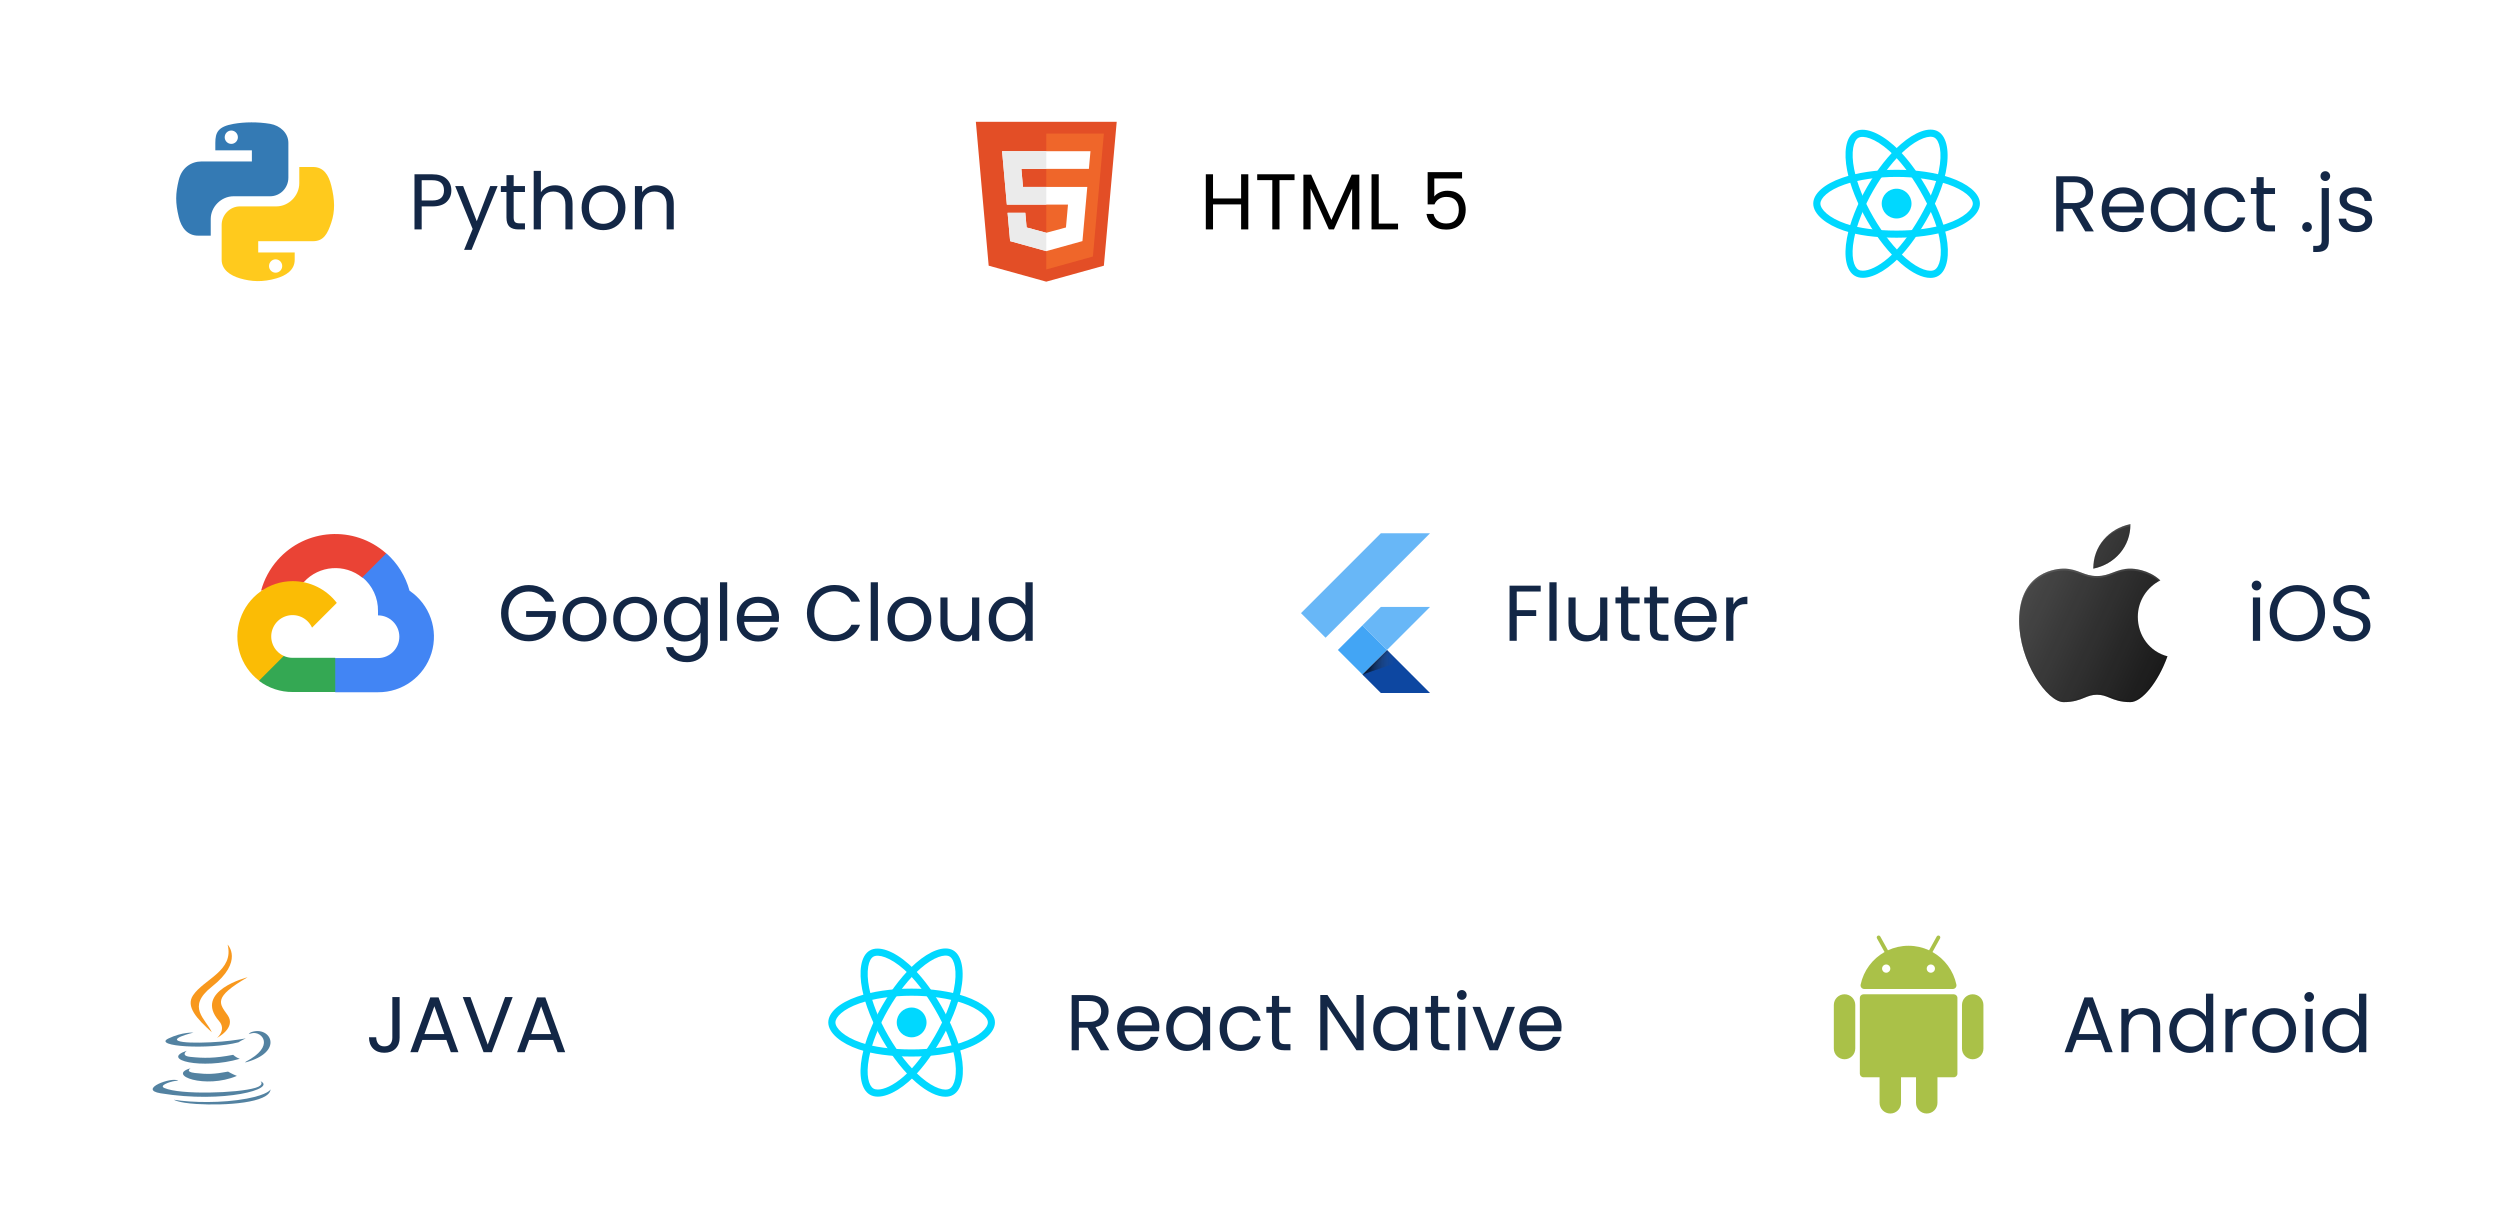 <svg width="632" height="310" viewBox="0 0 632 310" fill="none" xmlns="http://www.w3.org/2000/svg">
<g filter="url(#filter0_d_2819_13710)">
<rect x="192" y="219" width="220" height="71" rx="16" fill="white"/>
<path d="M230.463 258.234C232.543 258.234 234.228 256.549 234.228 254.469C234.228 252.39 232.543 250.704 230.463 250.704C228.384 250.704 226.698 252.39 226.698 254.469C226.698 256.549 228.384 258.234 230.463 258.234Z" fill="#00D8FF"/>
<path d="M230.463 263.096C225.175 263.096 220.555 262.473 217.098 261.288C214.855 260.523 212.95 259.503 211.593 258.341C210.153 257.111 209.388 255.768 209.388 254.471C209.388 251.981 212.118 249.543 216.7 247.953C220.45 246.648 225.34 245.921 230.455 245.921C235.48 245.921 240.303 246.626 244.03 247.916C246.213 248.666 248.05 249.641 249.355 250.721C250.773 251.906 251.523 253.203 251.523 254.471C251.523 257.058 248.47 259.676 243.55 261.303C240.07 262.458 235.42 263.096 230.463 263.096ZM230.463 247.721C225.61 247.721 220.81 248.426 217.3 249.648C213.085 251.118 211.195 253.128 211.195 254.471C211.195 255.866 213.228 258.063 217.683 259.586C220.953 260.703 225.378 261.296 230.463 261.296C235.233 261.296 239.68 260.696 242.988 259.593C247.615 258.056 249.73 255.858 249.73 254.471C249.73 253.758 249.19 252.918 248.208 252.101C247.075 251.156 245.425 250.293 243.453 249.611C239.905 248.396 235.293 247.721 230.463 247.721Z" fill="#00D8FF"/>
<path d="M221.92 273.234C221.155 273.234 220.48 273.069 219.91 272.739C217.758 271.494 217.008 267.909 217.915 263.147C218.658 259.239 220.473 254.649 223.03 250.217C225.543 245.867 228.558 242.042 231.535 239.454C233.275 237.939 235.038 236.829 236.628 236.244C238.36 235.607 239.86 235.607 240.955 236.237C243.198 237.527 243.94 241.487 242.89 246.557C242.148 250.157 240.378 254.499 237.903 258.797C235.263 263.372 232.413 267.062 229.66 269.469C227.875 271.029 226.038 272.169 224.358 272.762C223.48 273.077 222.655 273.234 221.92 273.234ZM223.803 250.667L224.583 251.117C222.16 255.317 220.368 259.824 219.678 263.484C218.845 267.872 219.648 270.512 220.803 271.179C221.088 271.344 221.463 271.434 221.92 271.434C223.413 271.434 225.76 270.489 228.475 268.119C231.078 265.847 233.8 262.307 236.343 257.904C238.728 253.772 240.423 249.617 241.128 246.204C242.11 241.427 241.263 238.502 240.055 237.804C239.44 237.452 238.443 237.497 237.243 237.939C235.855 238.449 234.288 239.447 232.713 240.819C229.885 243.279 226.998 246.939 224.583 251.124L223.803 250.667Z" fill="#00D8FF"/>
<path d="M239.005 273.257C236.965 273.257 234.377 272.027 231.677 269.702C228.662 267.107 225.595 263.245 223.03 258.812C220.51 254.462 218.71 249.94 217.952 246.062C217.51 243.797 217.427 241.72 217.712 240.047C218.027 238.225 218.77 236.927 219.872 236.29C222.107 234.992 225.91 236.327 229.78 239.77C232.525 242.207 235.405 245.912 237.887 250.202C240.535 254.777 242.312 259.09 243.017 262.675C243.475 265 243.55 267.16 243.227 268.915C242.882 270.782 242.102 272.11 240.977 272.762C240.415 273.092 239.747 273.257 239.005 273.257ZM224.59 257.912C227.02 262.112 230.035 265.915 232.855 268.337C236.237 271.247 238.922 271.877 240.085 271.202C241.292 270.505 242.177 267.647 241.262 263.027C240.587 259.637 238.885 255.512 236.335 251.11C233.942 246.977 231.19 243.43 228.587 241.12C224.942 237.88 221.987 237.152 220.78 237.85C220.165 238.202 219.707 239.095 219.49 240.355C219.242 241.81 219.317 243.67 219.722 245.717C220.442 249.4 222.167 253.727 224.59 257.912Z" fill="#00D8FF"/>
<path d="M278.255 261.5L274.935 255.8H272.735V261.5H270.915V247.56H275.415C276.468 247.56 277.355 247.74 278.075 248.1C278.808 248.46 279.355 248.947 279.715 249.56C280.075 250.173 280.255 250.873 280.255 251.66C280.255 252.62 279.975 253.467 279.415 254.2C278.868 254.933 278.042 255.42 276.935 255.66L280.435 261.5H278.255ZM272.735 254.34H275.415C276.402 254.34 277.142 254.1 277.635 253.62C278.128 253.127 278.375 252.473 278.375 251.66C278.375 250.833 278.128 250.193 277.635 249.74C277.155 249.287 276.415 249.06 275.415 249.06H272.735V254.34ZM293.083 255.6C293.083 255.947 293.063 256.313 293.023 256.7H284.263C284.33 257.78 284.696 258.627 285.363 259.24C286.043 259.84 286.863 260.14 287.823 260.14C288.61 260.14 289.263 259.96 289.783 259.6C290.316 259.227 290.69 258.733 290.903 258.12H292.863C292.57 259.173 291.983 260.033 291.103 260.7C290.223 261.353 289.13 261.68 287.823 261.68C286.783 261.68 285.85 261.447 285.023 260.98C284.21 260.513 283.57 259.853 283.103 259C282.636 258.133 282.403 257.133 282.403 256C282.403 254.867 282.63 253.873 283.083 253.02C283.536 252.167 284.17 251.513 284.983 251.06C285.81 250.593 286.756 250.36 287.823 250.36C288.863 250.36 289.783 250.587 290.583 251.04C291.383 251.493 291.996 252.12 292.423 252.92C292.863 253.707 293.083 254.6 293.083 255.6ZM291.203 255.22C291.203 254.527 291.05 253.933 290.743 253.44C290.436 252.933 290.016 252.553 289.483 252.3C288.963 252.033 288.383 251.9 287.743 251.9C286.823 251.9 286.036 252.193 285.383 252.78C284.743 253.367 284.376 254.18 284.283 255.22H291.203ZM294.805 255.98C294.805 254.86 295.032 253.88 295.485 253.04C295.939 252.187 296.559 251.527 297.345 251.06C298.145 250.593 299.032 250.36 300.005 250.36C300.965 250.36 301.799 250.567 302.505 250.98C303.212 251.393 303.739 251.913 304.085 252.54V250.54H305.925V261.5H304.085V259.46C303.725 260.1 303.185 260.633 302.465 261.06C301.759 261.473 300.932 261.68 299.985 261.68C299.012 261.68 298.132 261.44 297.345 260.96C296.559 260.48 295.939 259.807 295.485 258.94C295.032 258.073 294.805 257.087 294.805 255.98ZM304.085 256C304.085 255.173 303.919 254.453 303.585 253.84C303.252 253.227 302.799 252.76 302.225 252.44C301.665 252.107 301.045 251.94 300.365 251.94C299.685 251.94 299.065 252.1 298.505 252.42C297.945 252.74 297.499 253.207 297.165 253.82C296.832 254.433 296.665 255.153 296.665 255.98C296.665 256.82 296.832 257.553 297.165 258.18C297.499 258.793 297.945 259.267 298.505 259.6C299.065 259.92 299.685 260.08 300.365 260.08C301.045 260.08 301.665 259.92 302.225 259.6C302.799 259.267 303.252 258.793 303.585 258.18C303.919 257.553 304.085 256.827 304.085 256ZM308.321 256C308.321 254.867 308.548 253.88 309.001 253.04C309.454 252.187 310.081 251.527 310.881 251.06C311.694 250.593 312.621 250.36 313.661 250.36C315.008 250.36 316.114 250.687 316.981 251.34C317.861 251.993 318.441 252.9 318.721 254.06H316.761C316.574 253.393 316.208 252.867 315.661 252.48C315.128 252.093 314.461 251.9 313.661 251.9C312.621 251.9 311.781 252.26 311.141 252.98C310.501 253.687 310.181 254.693 310.181 256C310.181 257.32 310.501 258.34 311.141 259.06C311.781 259.78 312.621 260.14 313.661 260.14C314.461 260.14 315.128 259.953 315.661 259.58C316.194 259.207 316.561 258.673 316.761 257.98H318.721C318.428 259.1 317.841 260 316.961 260.68C316.081 261.347 314.981 261.68 313.661 261.68C312.621 261.68 311.694 261.447 310.881 260.98C310.081 260.513 309.454 259.853 309.001 259C308.548 258.147 308.321 257.147 308.321 256ZM323.369 252.04V258.5C323.369 259.033 323.483 259.413 323.709 259.64C323.936 259.853 324.329 259.96 324.889 259.96H326.229V261.5H324.589C323.576 261.5 322.816 261.267 322.309 260.8C321.803 260.333 321.549 259.567 321.549 258.5V252.04H320.129V250.54H321.549V247.78H323.369V250.54H326.229V252.04H323.369ZM344.727 261.5H342.907L335.587 250.4V261.5H333.767V247.54H335.587L342.907 258.62V247.54H344.727V261.5ZM347.149 255.98C347.149 254.86 347.376 253.88 347.829 253.04C348.282 252.187 348.902 251.527 349.689 251.06C350.489 250.593 351.376 250.36 352.349 250.36C353.309 250.36 354.142 250.567 354.849 250.98C355.556 251.393 356.082 251.913 356.429 252.54V250.54H358.269V261.5H356.429V259.46C356.069 260.1 355.529 260.633 354.809 261.06C354.102 261.473 353.276 261.68 352.329 261.68C351.356 261.68 350.476 261.44 349.689 260.96C348.902 260.48 348.282 259.807 347.829 258.94C347.376 258.073 347.149 257.087 347.149 255.98ZM356.429 256C356.429 255.173 356.262 254.453 355.929 253.84C355.596 253.227 355.142 252.76 354.569 252.44C354.009 252.107 353.389 251.94 352.709 251.94C352.029 251.94 351.409 252.1 350.849 252.42C350.289 252.74 349.842 253.207 349.509 253.82C349.176 254.433 349.009 255.153 349.009 255.98C349.009 256.82 349.176 257.553 349.509 258.18C349.842 258.793 350.289 259.267 350.849 259.6C351.409 259.92 352.029 260.08 352.709 260.08C353.389 260.08 354.009 259.92 354.569 259.6C355.142 259.267 355.596 258.793 355.929 258.18C356.262 257.553 356.429 256.827 356.429 256ZM363.565 252.04V258.5C363.565 259.033 363.678 259.413 363.905 259.64C364.131 259.853 364.525 259.96 365.085 259.96H366.425V261.5H364.785C363.771 261.5 363.011 261.267 362.505 260.8C361.998 260.333 361.745 259.567 361.745 258.5V252.04H360.325V250.54H361.745V247.78H363.565V250.54H366.425V252.04H363.565ZM369.57 248.76C369.223 248.76 368.93 248.64 368.69 248.4C368.45 248.16 368.33 247.867 368.33 247.52C368.33 247.173 368.45 246.88 368.69 246.64C368.93 246.4 369.223 246.28 369.57 246.28C369.903 246.28 370.183 246.4 370.41 246.64C370.65 246.88 370.77 247.173 370.77 247.52C370.77 247.867 370.65 248.16 370.41 248.4C370.183 248.64 369.903 248.76 369.57 248.76ZM370.45 250.54V261.5H368.63V250.54H370.45ZM377.632 259.82L381.032 250.54H382.972L378.672 261.5H376.552L372.252 250.54H374.212L377.632 259.82ZM394.763 255.6C394.763 255.947 394.743 256.313 394.703 256.7H385.943C386.009 257.78 386.376 258.627 387.043 259.24C387.723 259.84 388.543 260.14 389.503 260.14C390.289 260.14 390.943 259.96 391.463 259.6C391.996 259.227 392.369 258.733 392.583 258.12H394.543C394.249 259.173 393.663 260.033 392.783 260.7C391.903 261.353 390.809 261.68 389.503 261.68C388.463 261.68 387.529 261.447 386.703 260.98C385.889 260.513 385.249 259.853 384.783 259C384.316 258.133 384.083 257.133 384.083 256C384.083 254.867 384.309 253.873 384.763 253.02C385.216 252.167 385.849 251.513 386.663 251.06C387.489 250.593 388.436 250.36 389.503 250.36C390.543 250.36 391.463 250.587 392.263 251.04C393.063 251.493 393.676 252.12 394.103 252.92C394.543 253.707 394.763 254.6 394.763 255.6ZM392.883 255.22C392.883 254.527 392.729 253.933 392.423 253.44C392.116 252.933 391.696 252.553 391.163 252.3C390.643 252.033 390.063 251.9 389.423 251.9C388.503 251.9 387.716 252.193 387.063 252.78C386.423 253.367 386.056 254.18 385.963 255.22H392.883Z" fill="#132746"/>
</g>
<g filter="url(#filter1_d_2819_13710)">
<rect x="444" y="219" width="172" height="72" rx="16" fill="white"/>
<g clip-path="url(#clip0_2819_13710)">
<path d="M493.914 247.356H471.086C470.579 247.356 470.167 247.768 470.167 248.276V267.419C470.167 267.927 470.579 268.338 471.086 268.338H475.156V274.79C475.156 276.286 476.369 277.5 477.866 277.5C479.363 277.5 480.577 276.287 480.577 274.79V268.338H484.368V274.79C484.368 276.286 485.581 277.5 487.078 277.5C488.575 277.5 489.788 276.287 489.788 274.79V268.338H493.914C494.422 268.338 494.834 267.927 494.834 267.419V248.276C494.834 247.768 494.422 247.356 493.914 247.356Z" fill="#AAC148"/>
<path d="M466.302 247.352C464.805 247.352 463.592 248.565 463.592 250.062V261.071C463.592 262.567 464.805 263.781 466.302 263.781C467.799 263.781 469.012 262.568 469.012 261.071V250.062C469.012 248.566 467.799 247.352 466.302 247.352Z" fill="#AAC148"/>
<path d="M498.699 247.352C497.202 247.352 495.988 248.565 495.988 250.062V261.071C495.988 262.567 497.202 263.781 498.699 263.781C500.195 263.781 501.409 262.568 501.409 261.071V250.062C501.409 248.566 500.196 247.352 498.699 247.352Z" fill="#AAC148"/>
<path d="M471.271 246.014H493.675C494.26 246.014 494.696 245.476 494.576 244.903C493.835 241.371 491.586 238.395 488.534 236.675L490.45 233.219C490.579 232.985 490.495 232.691 490.261 232.561C490.026 232.431 489.732 232.516 489.602 232.75L487.673 236.232C486.092 235.498 484.33 235.088 482.473 235.088C480.616 235.088 478.854 235.498 477.274 236.232L475.344 232.75C475.214 232.516 474.919 232.431 474.686 232.561C474.452 232.69 474.367 232.985 474.497 233.219L476.412 236.675C473.361 238.395 471.112 241.371 470.371 244.903C470.25 245.476 470.686 246.014 471.271 246.014ZM489.158 240.864C489.158 241.439 488.692 241.906 488.117 241.906C487.541 241.906 487.075 241.439 487.075 240.864C487.075 240.288 487.541 239.822 488.117 239.822C488.692 239.822 489.158 240.288 489.158 240.864ZM476.83 239.822C477.405 239.822 477.871 240.288 477.871 240.864C477.871 241.439 477.405 241.906 476.83 241.906C476.254 241.906 475.788 241.439 475.788 240.864C475.788 240.288 476.254 239.822 476.83 239.822Z" fill="#AAC148"/>
</g>
<path d="M531.042 258.9H524.962L523.842 262H521.922L526.962 248.14H529.062L534.082 262H532.162L531.042 258.9ZM530.522 257.42L528.002 250.38L525.482 257.42H530.522ZM541.618 250.84C542.952 250.84 544.032 251.247 544.858 252.06C545.685 252.86 546.098 254.02 546.098 255.54V262H544.298V255.8C544.298 254.707 544.025 253.873 543.478 253.3C542.932 252.713 542.185 252.42 541.238 252.42C540.278 252.42 539.512 252.72 538.938 253.32C538.378 253.92 538.098 254.793 538.098 255.94V262H536.278V251.04H538.098V252.6C538.458 252.04 538.945 251.607 539.558 251.3C540.185 250.993 540.872 250.84 541.618 250.84ZM548.391 256.48C548.391 255.36 548.618 254.38 549.071 253.54C549.525 252.687 550.145 252.027 550.931 251.56C551.731 251.093 552.625 250.86 553.611 250.86C554.465 250.86 555.258 251.06 555.991 251.46C556.725 251.847 557.285 252.36 557.671 253V247.2H559.511V262H557.671V259.94C557.311 260.593 556.778 261.133 556.071 261.56C555.365 261.973 554.538 262.18 553.591 262.18C552.618 262.18 551.731 261.94 550.931 261.46C550.145 260.98 549.525 260.307 549.071 259.44C548.618 258.573 548.391 257.587 548.391 256.48ZM557.671 256.5C557.671 255.673 557.505 254.953 557.171 254.34C556.838 253.727 556.385 253.26 555.811 252.94C555.251 252.607 554.631 252.44 553.951 252.44C553.271 252.44 552.651 252.6 552.091 252.92C551.531 253.24 551.085 253.707 550.751 254.32C550.418 254.933 550.251 255.653 550.251 256.48C550.251 257.32 550.418 258.053 550.751 258.68C551.085 259.293 551.531 259.767 552.091 260.1C552.651 260.42 553.271 260.58 553.951 260.58C554.631 260.58 555.251 260.42 555.811 260.1C556.385 259.767 556.838 259.293 557.171 258.68C557.505 258.053 557.671 257.327 557.671 256.5ZM564.407 252.82C564.727 252.193 565.18 251.707 565.767 251.36C566.367 251.013 567.094 250.84 567.947 250.84V252.72H567.467C565.427 252.72 564.407 253.827 564.407 256.04V262H562.587V251.04H564.407V252.82ZM574.828 262.18C573.801 262.18 572.868 261.947 572.028 261.48C571.201 261.013 570.548 260.353 570.068 259.5C569.601 258.633 569.368 257.633 569.368 256.5C569.368 255.38 569.608 254.393 570.088 253.54C570.581 252.673 571.248 252.013 572.088 251.56C572.928 251.093 573.868 250.86 574.908 250.86C575.948 250.86 576.888 251.093 577.728 251.56C578.568 252.013 579.228 252.667 579.708 253.52C580.201 254.373 580.448 255.367 580.448 256.5C580.448 257.633 580.194 258.633 579.688 259.5C579.194 260.353 578.521 261.013 577.668 261.48C576.814 261.947 575.868 262.18 574.828 262.18ZM574.828 260.58C575.481 260.58 576.094 260.427 576.668 260.12C577.241 259.813 577.701 259.353 578.048 258.74C578.408 258.127 578.588 257.38 578.588 256.5C578.588 255.62 578.414 254.873 578.068 254.26C577.721 253.647 577.268 253.193 576.708 252.9C576.148 252.593 575.541 252.44 574.888 252.44C574.221 252.44 573.608 252.593 573.048 252.9C572.501 253.193 572.061 253.647 571.728 254.26C571.394 254.873 571.228 255.62 571.228 256.5C571.228 257.393 571.388 258.147 571.708 258.76C572.041 259.373 572.481 259.833 573.028 260.14C573.574 260.433 574.174 260.58 574.828 260.58ZM583.781 249.26C583.434 249.26 583.141 249.14 582.901 248.9C582.661 248.66 582.541 248.367 582.541 248.02C582.541 247.673 582.661 247.38 582.901 247.14C583.141 246.9 583.434 246.78 583.781 246.78C584.114 246.78 584.394 246.9 584.621 247.14C584.861 247.38 584.981 247.673 584.981 248.02C584.981 248.367 584.861 248.66 584.621 248.9C584.394 249.14 584.114 249.26 583.781 249.26ZM584.661 251.04V262H582.841V251.04H584.661ZM587.083 256.48C587.083 255.36 587.309 254.38 587.763 253.54C588.216 252.687 588.836 252.027 589.623 251.56C590.423 251.093 591.316 250.86 592.303 250.86C593.156 250.86 593.949 251.06 594.683 251.46C595.416 251.847 595.976 252.36 596.363 253V247.2H598.203V262H596.363V259.94C596.003 260.593 595.469 261.133 594.763 261.56C594.056 261.973 593.229 262.18 592.283 262.18C591.309 262.18 590.423 261.94 589.623 261.46C588.836 260.98 588.216 260.307 587.763 259.44C587.309 258.573 587.083 257.587 587.083 256.48ZM596.363 256.5C596.363 255.673 596.196 254.953 595.863 254.34C595.529 253.727 595.076 253.26 594.503 252.94C593.943 252.607 593.323 252.44 592.643 252.44C591.963 252.44 591.343 252.6 590.783 252.92C590.223 253.24 589.776 253.707 589.443 254.32C589.109 254.933 588.943 255.653 588.943 256.48C588.943 257.32 589.109 258.053 589.443 258.68C589.776 259.293 590.223 259.767 590.783 260.1C591.343 260.42 591.963 260.58 592.643 260.58C593.323 260.58 593.943 260.42 594.503 260.1C595.076 259.767 595.529 259.293 595.863 258.68C596.196 258.053 596.363 257.327 596.363 256.5Z" fill="#132746"/>
</g>
<g filter="url(#filter2_d_2819_13710)">
<rect x="15" y="219" width="145" height="72" rx="16" fill="white"/>
<path d="M60.292 259.493C61.066 258.964 62.14 258.506 62.14 258.506C62.14 258.506 59.084 259.059 56.044 259.311C52.325 259.619 48.33 259.682 46.324 259.414C41.578 258.782 48.929 257.037 48.929 257.037C48.929 257.037 46.079 256.848 42.565 258.537C38.42 260.543 52.83 261.459 60.292 259.493Z" fill="#5382A1"/>
<path d="M53.55 256.958C52.049 253.586 46.988 250.625 53.55 245.445C61.738 238.986 57.537 234.785 57.537 234.785C59.235 241.458 51.568 243.479 48.796 247.625C46.909 250.459 49.72 253.499 53.55 256.958Z" fill="#F8981D"/>
<path d="M62.599 243.045C62.607 243.045 48.765 246.504 55.374 254.116C57.324 256.358 54.861 258.38 54.861 258.38C54.861 258.38 59.812 255.821 57.538 252.623C55.413 249.639 53.787 248.154 62.599 243.045Z" fill="#F8981D"/>
<path d="M62.117 264.403C62.078 264.498 61.959 264.601 61.959 264.609C72.09 261.948 68.363 255.22 63.522 256.926C63.096 257.076 62.875 257.423 62.875 257.423C62.875 257.423 63.143 257.313 63.744 257.186C66.191 256.673 69.705 260.463 62.117 264.403Z" fill="#5382A1"/>
<path d="M65.844 269.324C65.844 269.324 66.989 270.264 64.589 270.998C60.017 272.38 45.575 272.798 41.563 271.054C40.118 270.43 42.827 269.553 43.679 269.372C44.564 269.182 45.077 269.213 45.077 269.213C43.474 268.084 34.709 271.432 40.624 272.388C56.748 275.009 70.029 271.211 65.844 269.324Z" fill="#5382A1"/>
<path d="M48.189 266.054C41.974 267.791 51.971 271.376 59.883 267.988C58.588 267.483 57.656 266.899 57.656 266.899C54.127 267.57 52.492 267.617 49.286 267.254C46.641 266.954 48.189 266.054 48.189 266.054Z" fill="#5382A1"/>
<path d="M62.385 273.73C56.171 274.899 48.503 274.765 43.963 274.014C43.963 274.006 44.895 274.78 49.68 275.088C56.96 275.554 68.141 274.827 68.402 271.385C68.402 271.385 67.897 272.688 62.385 273.73Z" fill="#5382A1"/>
<path d="M58.944 262.659C54.269 263.56 51.561 263.536 48.142 263.18C45.496 262.904 47.226 261.625 47.226 261.625C40.372 263.899 51.032 266.473 60.61 263.67C59.591 263.315 58.944 262.659 58.944 262.659Z" fill="#5382A1"/>
<path d="M101.023 248.06V258.36C101.023 259.507 100.67 260.427 99.963 261.12C99.256 261.8 98.323 262.14 97.163 262.14C95.99 262.14 95.05 261.793 94.343 261.1C93.636 260.393 93.283 259.433 93.283 258.22H95.103C95.116 258.9 95.29 259.453 95.623 259.88C95.97 260.307 96.483 260.52 97.163 260.52C97.843 260.52 98.35 260.32 98.683 259.92C99.016 259.507 99.183 258.987 99.183 258.36V248.06H101.023ZM112.848 258.9H106.768L105.648 262H103.728L108.768 248.14H110.868L115.888 262H113.968L112.848 258.9ZM112.328 257.42L109.808 250.38L107.288 257.42H112.328ZM129.605 248.06L124.345 262H122.245L116.985 248.06H118.925L123.305 260.08L127.685 248.06H129.605ZM139.841 258.9H133.761L132.641 262H130.721L135.761 248.14H137.861L142.881 262H140.961L139.841 258.9ZM139.321 257.42L136.801 250.38L134.281 257.42H139.321Z" fill="#132746"/>
</g>
<g filter="url(#filter3_d_2819_13710)">
<rect x="226" y="11" width="176" height="72" rx="16" fill="white"/>
<path d="M249.937 63.164L246.694 26.795H282.306L279.06 63.167L264.492 67.205L249.937 63.164Z" fill="#E34E26"/>
<path d="M264.5 29.767V64.116L276.28 60.851L279.056 29.767H264.5Z" fill="#EF662A"/>
<path d="M253.328 34.228L254.53 47.718H269.991L269.472 53.503L264.494 54.849L259.526 53.505L259.194 49.79H254.716L255.356 56.952L264.493 59.489L273.642 56.952L274.868 43.258H258.61L258.202 38.69H275.259H275.272L275.672 34.228H253.328Z" fill="white"/>
<path d="M264.5 34.228H253.328L254.53 47.718H264.5V43.258H258.61L258.202 38.69H264.5V34.228Z" fill="#EBEBEB"/>
<path d="M264.5 54.847L264.494 54.849L259.526 53.505L259.193 49.79H254.716L255.356 56.952L264.493 59.489L264.5 59.487V54.847Z" fill="#EBEBEB"/>
<path d="M315.571 40.06V54H313.751V47.68H306.651V54H304.831V40.06H306.651V46.18H313.751V40.06H315.571ZM327.259 40.06V41.54H323.459V54H321.639V41.54H317.819V40.06H327.259ZM343.639 40.16V54H341.819V43.68L337.219 54H335.939L331.319 43.66V54H329.499V40.16H331.459L336.579 51.6L341.699 40.16H343.639ZM348.546 52.52H353.426V54H346.726V40.06H348.546V52.52ZM369.61 41.12H362.59V45.68C362.897 45.253 363.35 44.907 363.95 44.64C364.55 44.36 365.197 44.22 365.89 44.22C366.997 44.22 367.897 44.453 368.59 44.92C369.284 45.373 369.777 45.967 370.07 46.7C370.377 47.42 370.53 48.187 370.53 49C370.53 49.96 370.35 50.82 369.99 51.58C369.63 52.34 369.077 52.94 368.33 53.38C367.597 53.82 366.684 54.04 365.59 54.04C364.19 54.04 363.057 53.68 362.19 52.96C361.324 52.24 360.797 51.28 360.61 50.08H362.39C362.564 50.84 362.93 51.433 363.49 51.86C364.05 52.287 364.757 52.5 365.61 52.5C366.664 52.5 367.457 52.187 367.99 51.56C368.524 50.92 368.79 50.08 368.79 49.04C368.79 48 368.524 47.2 367.99 46.64C367.457 46.067 366.67 45.78 365.63 45.78C364.924 45.78 364.304 45.953 363.77 46.3C363.25 46.633 362.87 47.093 362.63 47.68H360.91V39.52H369.61V41.12Z" fill="black"/>
</g>
<g filter="url(#filter4_d_2819_13710)">
<rect x="441" y="12" width="176" height="71" rx="16" fill="white"/>
<path d="M479.463 51.234C481.543 51.234 483.228 49.549 483.228 47.469C483.228 45.39 481.543 43.704 479.463 43.704C477.384 43.704 475.698 45.39 475.698 47.469C475.698 49.549 477.384 51.234 479.463 51.234Z" fill="#00D8FF"/>
<path d="M479.463 56.096C474.175 56.096 469.555 55.473 466.098 54.288C463.855 53.523 461.95 52.503 460.593 51.341C459.153 50.111 458.388 48.768 458.388 47.471C458.388 44.981 461.118 42.543 465.7 40.953C469.45 39.648 474.34 38.921 479.455 38.921C484.48 38.921 489.303 39.626 493.03 40.916C495.213 41.666 497.05 42.641 498.355 43.721C499.773 44.906 500.523 46.203 500.523 47.471C500.523 50.058 497.47 52.676 492.55 54.303C489.07 55.458 484.42 56.096 479.463 56.096ZM479.463 40.721C474.61 40.721 469.81 41.426 466.3 42.648C462.085 44.118 460.195 46.128 460.195 47.471C460.195 48.866 462.228 51.063 466.683 52.586C469.953 53.703 474.378 54.296 479.463 54.296C484.233 54.296 488.68 53.696 491.988 52.593C496.615 51.056 498.73 48.858 498.73 47.471C498.73 46.758 498.19 45.918 497.208 45.101C496.075 44.156 494.425 43.293 492.453 42.611C488.905 41.396 484.293 40.721 479.463 40.721Z" fill="#00D8FF"/>
<path d="M470.92 66.234C470.155 66.234 469.48 66.069 468.91 65.739C466.758 64.494 466.008 60.909 466.915 56.147C467.658 52.239 469.473 47.649 472.03 43.217C474.543 38.867 477.558 35.042 480.535 32.454C482.275 30.939 484.038 29.829 485.628 29.244C487.36 28.607 488.86 28.607 489.955 29.237C492.198 30.527 492.94 34.487 491.89 39.557C491.148 43.157 489.378 47.499 486.903 51.797C484.263 56.372 481.413 60.062 478.66 62.469C476.875 64.029 475.038 65.169 473.358 65.762C472.48 66.077 471.655 66.234 470.92 66.234ZM472.803 43.667L473.583 44.117C471.16 48.317 469.368 52.824 468.678 56.484C467.845 60.872 468.648 63.512 469.803 64.179C470.088 64.344 470.463 64.434 470.92 64.434C472.413 64.434 474.76 63.489 477.475 61.119C480.078 58.847 482.8 55.307 485.343 50.904C487.728 46.772 489.423 42.617 490.128 39.204C491.11 34.427 490.263 31.502 489.055 30.804C488.44 30.452 487.443 30.497 486.243 30.939C484.855 31.449 483.288 32.447 481.713 33.819C478.885 36.279 475.998 39.939 473.583 44.124L472.803 43.667Z" fill="#00D8FF"/>
<path d="M488.005 66.257C485.965 66.257 483.377 65.027 480.677 62.702C477.662 60.107 474.595 56.245 472.03 51.812C469.51 47.462 467.71 42.94 466.952 39.062C466.51 36.797 466.427 34.72 466.712 33.047C467.027 31.225 467.77 29.927 468.872 29.29C471.107 27.992 474.91 29.327 478.78 32.77C481.525 35.207 484.405 38.912 486.887 43.202C489.535 47.777 491.312 52.09 492.017 55.675C492.475 58 492.55 60.16 492.227 61.915C491.882 63.782 491.102 65.11 489.977 65.762C489.415 66.092 488.747 66.257 488.005 66.257ZM473.59 50.912C476.02 55.112 479.035 58.915 481.855 61.337C485.237 64.247 487.922 64.877 489.085 64.202C490.292 63.505 491.177 60.647 490.262 56.027C489.587 52.637 487.885 48.512 485.335 44.11C482.942 39.977 480.19 36.43 477.587 34.12C473.942 30.88 470.987 30.152 469.78 30.85C469.165 31.202 468.707 32.095 468.49 33.355C468.242 34.81 468.317 36.67 468.722 38.717C469.442 42.4 471.167 46.727 473.59 50.912Z" fill="#00D8FF"/>
<path d="M527.15 54.5L523.83 48.8H521.63V54.5H519.81V40.56H524.31C525.363 40.56 526.25 40.74 526.97 41.1C527.703 41.46 528.25 41.947 528.61 42.56C528.97 43.173 529.15 43.873 529.15 44.66C529.15 45.62 528.87 46.467 528.31 47.2C527.763 47.933 526.936 48.42 525.83 48.66L529.33 54.5H527.15ZM521.63 47.34H524.31C525.296 47.34 526.036 47.1 526.53 46.62C527.023 46.127 527.27 45.473 527.27 44.66C527.27 43.833 527.023 43.193 526.53 42.74C526.05 42.287 525.31 42.06 524.31 42.06H521.63V47.34ZM541.978 48.6C541.978 48.947 541.958 49.313 541.918 49.7H533.158C533.224 50.78 533.591 51.627 534.258 52.24C534.938 52.84 535.758 53.14 536.718 53.14C537.504 53.14 538.158 52.96 538.678 52.6C539.211 52.227 539.584 51.733 539.798 51.12H541.758C541.464 52.173 540.878 53.033 539.998 53.7C539.118 54.353 538.024 54.68 536.718 54.68C535.678 54.68 534.744 54.447 533.918 53.98C533.104 53.513 532.464 52.853 531.998 52C531.531 51.133 531.298 50.133 531.298 49C531.298 47.867 531.524 46.873 531.978 46.02C532.431 45.167 533.064 44.513 533.878 44.06C534.704 43.593 535.651 43.36 536.718 43.36C537.758 43.36 538.678 43.587 539.478 44.04C540.278 44.493 540.891 45.12 541.318 45.92C541.758 46.707 541.978 47.6 541.978 48.6ZM540.098 48.22C540.098 47.527 539.944 46.933 539.638 46.44C539.331 45.933 538.911 45.553 538.378 45.3C537.858 45.033 537.278 44.9 536.638 44.9C535.718 44.9 534.931 45.193 534.278 45.78C533.638 46.367 533.271 47.18 533.178 48.22H540.098ZM543.7 48.98C543.7 47.86 543.927 46.88 544.38 46.04C544.833 45.187 545.453 44.527 546.24 44.06C547.04 43.593 547.927 43.36 548.9 43.36C549.86 43.36 550.693 43.567 551.4 43.98C552.107 44.393 552.633 44.913 552.98 45.54V43.54H554.82V54.5H552.98V52.46C552.62 53.1 552.08 53.633 551.36 54.06C550.653 54.473 549.827 54.68 548.88 54.68C547.907 54.68 547.027 54.44 546.24 53.96C545.453 53.48 544.833 52.807 544.38 51.94C543.927 51.073 543.7 50.087 543.7 48.98ZM552.98 49C552.98 48.173 552.813 47.453 552.48 46.84C552.147 46.227 551.693 45.76 551.12 45.44C550.56 45.107 549.94 44.94 549.26 44.94C548.58 44.94 547.96 45.1 547.4 45.42C546.84 45.74 546.393 46.207 546.06 46.82C545.727 47.433 545.56 48.153 545.56 48.98C545.56 49.82 545.727 50.553 546.06 51.18C546.393 51.793 546.84 52.267 547.4 52.6C547.96 52.92 548.58 53.08 549.26 53.08C549.94 53.08 550.56 52.92 551.12 52.6C551.693 52.267 552.147 51.793 552.48 51.18C552.813 50.553 552.98 49.827 552.98 49ZM557.215 49C557.215 47.867 557.442 46.88 557.895 46.04C558.349 45.187 558.975 44.527 559.775 44.06C560.589 43.593 561.515 43.36 562.555 43.36C563.902 43.36 565.009 43.687 565.875 44.34C566.755 44.993 567.335 45.9 567.615 47.06H565.655C565.469 46.393 565.102 45.867 564.555 45.48C564.022 45.093 563.355 44.9 562.555 44.9C561.515 44.9 560.675 45.26 560.035 45.98C559.395 46.687 559.075 47.693 559.075 49C559.075 50.32 559.395 51.34 560.035 52.06C560.675 52.78 561.515 53.14 562.555 53.14C563.355 53.14 564.022 52.953 564.555 52.58C565.089 52.207 565.455 51.673 565.655 50.98H567.615C567.322 52.1 566.735 53 565.855 53.68C564.975 54.347 563.875 54.68 562.555 54.68C561.515 54.68 560.589 54.447 559.775 53.98C558.975 53.513 558.349 52.853 557.895 52C557.442 51.147 557.215 50.147 557.215 49ZM572.264 45.04V51.5C572.264 52.033 572.377 52.413 572.604 52.64C572.831 52.853 573.224 52.96 573.784 52.96H575.124V54.5H573.484C572.471 54.5 571.711 54.267 571.204 53.8C570.697 53.333 570.444 52.567 570.444 51.5V45.04H569.024V43.54H570.444V40.78H572.264V43.54H575.124V45.04H572.264ZM583.241 54.62C582.894 54.62 582.601 54.5 582.361 54.26C582.121 54.02 582.001 53.727 582.001 53.38C582.001 53.033 582.121 52.74 582.361 52.5C582.601 52.26 582.894 52.14 583.241 52.14C583.574 52.14 583.854 52.26 584.081 52.5C584.321 52.74 584.441 53.033 584.441 53.38C584.441 53.727 584.321 54.02 584.081 54.26C583.854 54.5 583.574 54.62 583.241 54.62ZM587.84 41.76C587.494 41.76 587.2 41.64 586.96 41.4C586.734 41.16 586.62 40.867 586.62 40.52C586.62 40.173 586.734 39.88 586.96 39.64C587.2 39.4 587.494 39.28 587.84 39.28C588.187 39.28 588.474 39.4 588.7 39.64C588.94 39.88 589.06 40.173 589.06 40.52C589.06 40.867 588.94 41.16 588.7 41.4C588.474 41.64 588.187 41.76 587.84 41.76ZM588.74 56.88C588.74 57.853 588.494 58.567 588 59.02C587.507 59.473 586.787 59.7 585.84 59.7H584.78V58.16H585.54C586.047 58.16 586.4 58.06 586.6 57.86C586.814 57.66 586.92 57.32 586.92 56.84V43.54H588.74V56.88ZM595.701 54.68C594.861 54.68 594.108 54.54 593.441 54.26C592.775 53.967 592.248 53.567 591.861 53.06C591.475 52.54 591.261 51.947 591.221 51.28H593.101C593.155 51.827 593.408 52.273 593.861 52.62C594.328 52.967 594.935 53.14 595.681 53.14C596.375 53.14 596.921 52.987 597.321 52.68C597.721 52.373 597.921 51.987 597.921 51.52C597.921 51.04 597.708 50.687 597.281 50.46C596.855 50.22 596.195 49.987 595.301 49.76C594.488 49.547 593.821 49.333 593.301 49.12C592.795 48.893 592.355 48.567 591.981 48.14C591.621 47.7 591.441 47.127 591.441 46.42C591.441 45.86 591.608 45.347 591.941 44.88C592.275 44.413 592.748 44.047 593.361 43.78C593.975 43.5 594.675 43.36 595.461 43.36C596.675 43.36 597.655 43.667 598.401 44.28C599.148 44.893 599.548 45.733 599.601 46.8H597.781C597.741 46.227 597.508 45.767 597.081 45.42C596.668 45.073 596.108 44.9 595.401 44.9C594.748 44.9 594.228 45.04 593.841 45.32C593.455 45.6 593.261 45.967 593.261 46.42C593.261 46.78 593.375 47.08 593.601 47.32C593.841 47.547 594.135 47.733 594.481 47.88C594.841 48.013 595.335 48.167 595.961 48.34C596.748 48.553 597.388 48.767 597.881 48.98C598.375 49.18 598.795 49.487 599.141 49.9C599.501 50.313 599.688 50.853 599.701 51.52C599.701 52.12 599.535 52.66 599.201 53.14C598.868 53.62 598.395 54 597.781 54.28C597.181 54.547 596.488 54.68 595.701 54.68Z" fill="#132746"/>
</g>
<g filter="url(#filter5_d_2819_13710)">
<rect x="26" y="11" width="162" height="72" rx="16" fill="white"/>
<path d="M59.05 45.616H68.283C70.851 45.616 72.9 43.497 72.9 40.921V32.111C72.9 29.604 70.791 27.728 68.283 27.305C65.188 26.794 61.825 26.82 59.05 27.313C55.142 28.005 54.434 29.449 54.434 32.12V34.006H63.675V36.815H50.967C48.278 36.815 45.926 38.431 45.191 41.5C44.344 45.019 44.31 47.215 45.191 50.889C45.849 53.621 47.413 55.575 50.102 55.575H53.275V51.356C53.275 48.304 55.912 45.616 59.05 45.616Z" fill="#347AB4"/>
<path d="M83.744 42.901C83.078 40.229 81.816 38.215 79.127 38.215H75.66V42.313C75.66 45.494 72.963 48.174 69.885 48.174H60.652C58.127 48.174 56.035 50.336 56.035 52.869V61.67C56.035 64.177 58.214 65.647 60.652 66.365C63.574 67.22 66.384 67.376 69.885 66.365C72.211 65.69 74.502 64.333 74.502 61.67V59.825H65.277V56.975H79.127C81.816 56.975 82.81 55.099 83.744 52.29C84.712 49.393 84.669 46.609 83.744 42.901Z" fill="#FFCA1D"/>
<path d="M58.471 32.375C57.55 32.375 56.804 31.62 56.804 30.691C56.812 29.753 57.55 28.998 58.471 28.998C59.384 28.998 60.139 29.761 60.139 30.691C60.139 31.62 59.392 32.375 58.471 32.375Z" fill="white"/>
<path d="M69.676 64.936C68.755 64.936 68.008 64.181 68.008 63.252C68.016 62.314 68.754 61.559 69.676 61.559C70.588 61.559 71.343 62.322 71.343 63.252C71.343 64.181 70.597 64.936 69.676 64.936Z" fill="white"/>
<path d="M114.102 44.14C114.102 45.3 113.702 46.267 112.902 47.04C112.116 47.8 110.909 48.18 109.282 48.18H106.602V54H104.782V40.06H109.282C110.856 40.06 112.049 40.44 112.862 41.2C113.689 41.96 114.102 42.94 114.102 44.14ZM109.282 46.68C110.296 46.68 111.042 46.46 111.522 46.02C112.002 45.58 112.242 44.953 112.242 44.14C112.242 42.42 111.256 41.56 109.282 41.56H106.602V46.68H109.282ZM125.804 43.04L119.204 59.16H117.324L119.484 53.88L115.064 43.04H117.084L120.524 51.92L123.924 43.04H125.804ZM129.854 44.54V51C129.854 51.533 129.967 51.913 130.194 52.14C130.42 52.353 130.814 52.46 131.374 52.46H132.714V54H131.074C130.06 54 129.3 53.767 128.794 53.3C128.287 52.833 128.034 52.067 128.034 51V44.54H126.614V43.04H128.034V40.28H129.854V43.04H132.714V44.54H129.854ZM140.359 42.84C141.186 42.84 141.932 43.02 142.599 43.38C143.266 43.727 143.786 44.253 144.159 44.96C144.546 45.667 144.739 46.527 144.739 47.54V54H142.939V47.8C142.939 46.707 142.666 45.873 142.119 45.3C141.572 44.713 140.826 44.42 139.879 44.42C138.919 44.42 138.152 44.72 137.579 45.32C137.019 45.92 136.739 46.793 136.739 47.94V54H134.919V39.2H136.739V44.6C137.099 44.04 137.592 43.607 138.219 43.3C138.859 42.993 139.572 42.84 140.359 42.84ZM152.492 54.18C151.465 54.18 150.532 53.947 149.692 53.48C148.865 53.013 148.212 52.353 147.732 51.5C147.265 50.633 147.032 49.633 147.032 48.5C147.032 47.38 147.272 46.393 147.752 45.54C148.245 44.673 148.912 44.013 149.752 43.56C150.592 43.093 151.532 42.86 152.572 42.86C153.612 42.86 154.552 43.093 155.392 43.56C156.232 44.013 156.892 44.667 157.372 45.52C157.865 46.373 158.112 47.367 158.112 48.5C158.112 49.633 157.859 50.633 157.352 51.5C156.859 52.353 156.185 53.013 155.332 53.48C154.479 53.947 153.532 54.18 152.492 54.18ZM152.492 52.58C153.145 52.58 153.759 52.427 154.332 52.12C154.905 51.813 155.365 51.353 155.712 50.74C156.072 50.127 156.252 49.38 156.252 48.5C156.252 47.62 156.079 46.873 155.732 46.26C155.385 45.647 154.932 45.193 154.372 44.9C153.812 44.593 153.205 44.44 152.552 44.44C151.885 44.44 151.272 44.593 150.712 44.9C150.165 45.193 149.725 45.647 149.392 46.26C149.059 46.873 148.892 47.62 148.892 48.5C148.892 49.393 149.052 50.147 149.372 50.76C149.705 51.373 150.145 51.833 150.692 52.14C151.239 52.433 151.839 52.58 152.492 52.58ZM165.845 42.84C167.178 42.84 168.258 43.247 169.085 44.06C169.912 44.86 170.325 46.02 170.325 47.54V54H168.525V47.8C168.525 46.707 168.252 45.873 167.705 45.3C167.158 44.713 166.412 44.42 165.465 44.42C164.505 44.42 163.738 44.72 163.165 45.32C162.605 45.92 162.325 46.793 162.325 47.94V54H160.505V43.04H162.325V44.6C162.685 44.04 163.172 43.607 163.785 43.3C164.412 42.993 165.098 42.84 165.845 42.84Z" fill="#132746"/>
</g>
<g filter="url(#filter6_d_2819_13710)">
<rect x="310.705" y="115" width="147.98" height="72" rx="16" fill="white"/>
<path d="M335.103 157.215L328.888 151L349.071 130.817H361.502" fill="#42A5F5" fill-opacity="0.8"/>
<path d="M361.502 149.441H349.071L344.415 154.097L350.63 160.312" fill="#42A5F5" fill-opacity="0.8"/>
<path d="M344.415 166.527L349.071 171.183H361.502L350.63 160.312" fill="#0D47A1"/>
<path d="M344.421 154.109L338.215 160.315L344.421 166.522L350.628 160.315L344.421 154.109Z" fill="#42A5F5"/>
<path d="M350.628 160.316L344.422 166.522L345.288 167.388L351.495 161.182L350.628 160.316Z" fill="url(#paint0_linear_2819_13710)"/>
<path d="M344.415 166.527L353.638 163.341L350.63 160.312" fill="url(#paint1_linear_2819_13710)"/>
<path d="M389.492 144.06V145.54H383.432V150.24H388.352V151.72H383.432V158H381.612V144.06H389.492ZM393.51 143.2V158H391.69V143.2H393.51ZM406.332 147.04V158H404.512V156.38C404.166 156.94 403.679 157.38 403.052 157.7C402.439 158.007 401.759 158.16 401.012 158.16C400.159 158.16 399.392 157.987 398.712 157.64C398.032 157.28 397.492 156.747 397.092 156.04C396.706 155.333 396.512 154.473 396.512 153.46V147.04H398.312V153.22C398.312 154.3 398.586 155.133 399.132 155.72C399.679 156.293 400.426 156.58 401.372 156.58C402.346 156.58 403.112 156.28 403.672 155.68C404.232 155.08 404.512 154.207 404.512 153.06V147.04H406.332ZM411.625 148.54V155C411.625 155.533 411.739 155.913 411.965 156.14C412.192 156.353 412.585 156.46 413.145 156.46H414.485V158H412.845C411.832 158 411.072 157.767 410.565 157.3C410.059 156.833 409.805 156.067 409.805 155V148.54H408.385V147.04H409.805V144.28H411.625V147.04H414.485V148.54H411.625ZM418.91 148.54V155C418.91 155.533 419.024 155.913 419.25 156.14C419.477 156.353 419.87 156.46 420.43 156.46H421.77V158H420.13C419.117 158 418.357 157.767 417.85 157.3C417.344 156.833 417.09 156.067 417.09 155V148.54H415.67V147.04H417.09V144.28H418.91V147.04H421.77V148.54H418.91ZM433.976 152.1C433.976 152.447 433.956 152.813 433.916 153.2H425.156C425.222 154.28 425.589 155.127 426.256 155.74C426.936 156.34 427.756 156.64 428.716 156.64C429.502 156.64 430.156 156.46 430.676 156.1C431.209 155.727 431.582 155.233 431.796 154.62H433.756C433.462 155.673 432.876 156.533 431.996 157.2C431.116 157.853 430.022 158.18 428.716 158.18C427.676 158.18 426.742 157.947 425.916 157.48C425.102 157.013 424.462 156.353 423.996 155.5C423.529 154.633 423.296 153.633 423.296 152.5C423.296 151.367 423.522 150.373 423.976 149.52C424.429 148.667 425.062 148.013 425.876 147.56C426.702 147.093 427.649 146.86 428.716 146.86C429.756 146.86 430.676 147.087 431.476 147.54C432.276 147.993 432.889 148.62 433.316 149.42C433.756 150.207 433.976 151.1 433.976 152.1ZM432.096 151.72C432.096 151.027 431.942 150.433 431.636 149.94C431.329 149.433 430.909 149.053 430.376 148.8C429.856 148.533 429.276 148.4 428.636 148.4C427.716 148.4 426.929 148.693 426.276 149.28C425.636 149.867 425.269 150.68 425.176 151.72H432.096ZM438.198 148.82C438.518 148.193 438.971 147.707 439.558 147.36C440.158 147.013 440.885 146.84 441.738 146.84V148.72H441.258C439.218 148.72 438.198 149.827 438.198 152.04V158H436.378V147.04H438.198V148.82Z" fill="#132746"/>
</g>
<g filter="url(#filter7_d_2819_13710)">
<rect x="490.686" y="115" width="126" height="72" rx="16" fill="white"/>
<g clip-path="url(#clip1_2819_13710)">
<path d="M540.441 151.938C540.441 147.903 542.764 144.42 546.139 142.725C543.126 139.903 539.254 139.75 538.566 139.75C536.737 139.75 535.433 140.245 534.172 140.724C532.95 141.188 531.796 141.626 530.127 141.626C528.458 141.626 527.304 141.188 526.082 140.724C524.821 140.245 523.516 139.75 521.688 139.75C520.536 139.75 510.436 140.118 510.436 152.876C510.436 163.308 517.555 173.5 521.688 173.5C524.218 173.5 525.673 172.909 526.958 172.387C527.961 171.979 528.829 171.627 530.127 171.627C531.424 171.627 532.293 171.979 533.296 172.388C534.581 172.909 536.036 173.5 538.565 173.5C541.46 173.5 545.583 168.492 547.936 161.909C543.495 160.759 540.441 156.737 540.441 151.938Z" fill="#1A1A1A"/>
<path d="M529.19 139.75C534.683 138.625 538.621 134.097 538.566 128.5C533.073 129.625 529.135 134.153 529.19 139.75Z" fill="#1A1A1A"/>
<path opacity="0.1" d="M521.688 140.219C523.516 140.219 524.821 140.714 526.082 141.193C527.304 141.657 528.458 142.095 530.127 142.095C531.796 142.095 532.95 141.657 534.172 141.193C535.433 140.714 536.737 140.219 538.566 140.219C539.229 140.219 542.844 140.385 545.804 142.923C545.918 142.861 546.023 142.784 546.139 142.725C543.126 139.903 539.254 139.75 538.566 139.75C536.737 139.75 535.433 140.245 534.172 140.724C532.95 141.188 531.796 141.626 530.127 141.626C528.458 141.626 527.304 141.188 526.082 140.724C524.821 140.245 523.516 139.75 521.688 139.75C520.536 139.75 510.436 140.118 510.436 152.876C510.436 152.962 510.445 153.047 510.446 153.133C510.563 140.595 520.543 140.219 521.688 140.219Z" fill="white"/>
<path opacity="0.2" d="M538.565 173.031C536.036 173.031 534.581 172.44 533.296 171.919C532.293 171.511 531.424 171.158 530.127 171.158C528.829 171.158 527.961 171.511 526.958 171.918C525.673 172.44 524.218 173.031 521.688 173.031C517.589 173.031 510.562 163.006 510.446 152.665C510.446 152.739 510.436 152.801 510.436 152.876C510.436 163.308 517.555 173.5 521.688 173.5C524.218 173.5 525.673 172.909 526.958 172.387C527.961 171.979 528.829 171.627 530.127 171.627C531.424 171.627 532.293 171.979 533.296 172.388C534.581 172.909 536.036 173.5 538.565 173.5C541.46 173.5 545.583 168.492 547.936 161.909C547.881 161.895 547.832 161.869 547.778 161.854C545.394 168.229 541.399 173.031 538.565 173.031Z" fill="black"/>
<path opacity="0.2" d="M538.522 129.329C538.135 134.45 534.34 138.205 529.196 139.275C529.191 139.438 529.188 139.586 529.19 139.75C534.519 138.659 538.384 134.355 538.56 128.989C538.544 129.076 538.55 129.224 538.522 129.329Z" fill="black"/>
<path opacity="0.1" d="M529.195 139.252C529.217 139.129 529.244 138.79 529.271 138.584C529.291 138.326 529.319 138.072 529.355 137.822C530.04 133.124 533.674 130.005 538.56 128.989C538.565 128.826 538.567 128.664 538.565 128.5C533.235 129.592 529.369 133.883 529.195 139.252Z" fill="white"/>
<path d="M540.441 151.938C540.441 147.903 542.764 144.42 546.139 142.725C543.126 139.903 539.254 139.75 538.566 139.75C536.737 139.75 535.433 140.245 534.172 140.724C532.95 141.188 531.796 141.626 530.127 141.626C528.458 141.626 527.304 141.188 526.082 140.724C524.821 140.245 523.516 139.75 521.688 139.75C520.536 139.75 510.436 140.118 510.436 152.876C510.436 163.308 517.555 173.5 521.688 173.5C524.218 173.5 525.673 172.909 526.958 172.387C527.961 171.979 528.829 171.627 530.127 171.627C531.424 171.627 532.293 171.979 533.296 172.388C534.581 172.909 536.036 173.5 538.565 173.5C541.46 173.5 545.583 168.492 547.936 161.909C543.495 160.759 540.441 156.737 540.441 151.938ZM538.565 128.5C533.072 129.625 529.135 134.153 529.19 139.75C534.683 138.625 538.62 134.097 538.565 128.5Z" fill="url(#paint2_linear_2819_13710)"/>
</g>
<path d="M570.474 145.26C570.127 145.26 569.834 145.14 569.594 144.9C569.354 144.66 569.234 144.367 569.234 144.02C569.234 143.673 569.354 143.38 569.594 143.14C569.834 142.9 570.127 142.78 570.474 142.78C570.807 142.78 571.087 142.9 571.314 143.14C571.554 143.38 571.674 143.673 571.674 144.02C571.674 144.367 571.554 144.66 571.314 144.9C571.087 145.14 570.807 145.26 570.474 145.26ZM571.354 147.04V158H569.534V147.04H571.354ZM580.776 158.14C579.483 158.14 578.303 157.84 577.236 157.24C576.169 156.627 575.323 155.78 574.696 154.7C574.083 153.607 573.776 152.38 573.776 151.02C573.776 149.66 574.083 148.44 574.696 147.36C575.323 146.267 576.169 145.42 577.236 144.82C578.303 144.207 579.483 143.9 580.776 143.9C582.083 143.9 583.269 144.207 584.336 144.82C585.403 145.42 586.243 146.26 586.856 147.34C587.469 148.42 587.776 149.647 587.776 151.02C587.776 152.393 587.469 153.62 586.856 154.7C586.243 155.78 585.403 156.627 584.336 157.24C583.269 157.84 582.083 158.14 580.776 158.14ZM580.776 156.56C581.749 156.56 582.623 156.333 583.396 155.88C584.183 155.427 584.796 154.78 585.236 153.94C585.689 153.1 585.916 152.127 585.916 151.02C585.916 149.9 585.689 148.927 585.236 148.1C584.796 147.26 584.189 146.613 583.416 146.16C582.643 145.707 581.763 145.48 580.776 145.48C579.789 145.48 578.909 145.707 578.136 146.16C577.363 146.613 576.749 147.26 576.296 148.1C575.856 148.927 575.636 149.9 575.636 151.02C575.636 152.127 575.856 153.1 576.296 153.94C576.749 154.78 577.363 155.427 578.136 155.88C578.923 156.333 579.803 156.56 580.776 156.56ZM594.599 158.14C593.679 158.14 592.852 157.98 592.119 157.66C591.399 157.327 590.832 156.873 590.419 156.3C590.005 155.713 589.792 155.04 589.779 154.28H591.719C591.785 154.933 592.052 155.487 592.519 155.94C592.999 156.38 593.692 156.6 594.599 156.6C595.465 156.6 596.145 156.387 596.639 155.96C597.145 155.52 597.399 154.96 597.399 154.28C597.399 153.747 597.252 153.313 596.959 152.98C596.665 152.647 596.299 152.393 595.859 152.22C595.419 152.047 594.825 151.86 594.079 151.66C593.159 151.42 592.419 151.18 591.859 150.94C591.312 150.7 590.839 150.327 590.439 149.82C590.052 149.3 589.859 148.607 589.859 147.74C589.859 146.98 590.052 146.307 590.439 145.72C590.825 145.133 591.365 144.68 592.059 144.36C592.765 144.04 593.572 143.88 594.479 143.88C595.785 143.88 596.852 144.207 597.679 144.86C598.519 145.513 598.992 146.38 599.099 147.46H597.099C597.032 146.927 596.752 146.46 596.259 146.06C595.765 145.647 595.112 145.44 594.299 145.44C593.539 145.44 592.919 145.64 592.439 146.04C591.959 146.427 591.719 146.973 591.719 147.68C591.719 148.187 591.859 148.6 592.139 148.92C592.432 149.24 592.785 149.487 593.199 149.66C593.625 149.82 594.219 150.007 594.979 150.22C595.899 150.473 596.639 150.727 597.199 150.98C597.759 151.22 598.239 151.6 598.639 152.12C599.039 152.627 599.239 153.32 599.239 154.2C599.239 154.88 599.059 155.52 598.699 156.12C598.339 156.72 597.805 157.207 597.099 157.58C596.392 157.953 595.559 158.14 594.599 158.14Z" fill="#132746"/>
</g>
<g filter="url(#filter8_d_2819_13710)">
<rect x="44" y="115" width="234.705" height="72" rx="16" fill="white"/>
<g clip-path="url(#clip2_2819_13710)">
<path d="M91.54 142.016H93.057L97.378 137.695L97.59 135.861C89.55 128.765 77.277 129.53 70.181 137.57C68.208 139.803 66.776 142.459 65.997 145.335C66.478 145.137 67.012 145.105 67.514 145.243L76.154 143.818C76.154 143.818 76.594 143.091 76.82 143.137C80.665 138.915 87.134 138.424 91.571 142.016H91.54Z" fill="#EA4335"/>
<path d="M103.53 145.334C102.537 141.678 100.499 138.39 97.663 135.875L91.6 141.938C94.161 144.03 95.62 147.182 95.557 150.489V151.566C98.538 151.566 100.953 153.982 100.953 156.962C100.953 159.943 98.536 162.358 95.557 162.358H84.763L83.686 163.45V169.923L84.763 171H95.557C101.745 171.048 107.235 167.037 109.072 161.129C110.906 155.218 108.656 148.801 103.53 145.334Z" fill="#4285F4"/>
<path d="M73.955 170.939H84.749V162.299H73.955C73.186 162.299 72.426 162.135 71.726 161.814L70.209 162.283L65.859 166.604L65.48 168.121C67.919 169.962 70.896 170.952 73.955 170.939Z" fill="#34A853"/>
<path d="M73.955 142.91C67.959 142.945 62.648 146.785 60.735 152.466C58.823 158.148 60.729 164.419 65.481 168.074L71.742 161.813C69.025 160.586 67.819 157.39 69.046 154.673C70.273 151.956 73.469 150.75 76.186 151.977C77.382 152.519 78.341 153.477 78.882 154.673L85.143 148.412C82.478 144.931 78.338 142.895 73.955 142.91Z" fill="#FBBC05"/>
</g>
<path d="M137.907 148.1C137.52 147.287 136.96 146.66 136.227 146.22C135.493 145.767 134.64 145.54 133.667 145.54C132.693 145.54 131.813 145.767 131.027 146.22C130.253 146.66 129.64 147.3 129.187 148.14C128.747 148.967 128.527 149.927 128.527 151.02C128.527 152.113 128.747 153.073 129.187 153.9C129.64 154.727 130.253 155.367 131.027 155.82C131.813 156.26 132.693 156.48 133.667 156.48C135.027 156.48 136.147 156.073 137.027 155.26C137.907 154.447 138.42 153.347 138.567 151.96H133.007V150.48H140.507V151.88C140.4 153.027 140.04 154.08 139.427 155.04C138.813 155.987 138.007 156.74 137.007 157.3C136.007 157.847 134.893 158.12 133.667 158.12C132.373 158.12 131.193 157.82 130.127 157.22C129.06 156.607 128.213 155.76 127.587 154.68C126.973 153.6 126.667 152.38 126.667 151.02C126.667 149.66 126.973 148.44 127.587 147.36C128.213 146.267 129.06 145.42 130.127 144.82C131.193 144.207 132.373 143.9 133.667 143.9C135.147 143.9 136.453 144.267 137.587 145C138.733 145.733 139.567 146.767 140.087 148.1H137.907ZM147.693 158.18C146.666 158.18 145.733 157.947 144.893 157.48C144.066 157.013 143.413 156.353 142.933 155.5C142.466 154.633 142.233 153.633 142.233 152.5C142.233 151.38 142.473 150.393 142.953 149.54C143.446 148.673 144.113 148.013 144.953 147.56C145.793 147.093 146.733 146.86 147.773 146.86C148.813 146.86 149.753 147.093 150.593 147.56C151.433 148.013 152.093 148.667 152.573 149.52C153.066 150.373 153.313 151.367 153.313 152.5C153.313 153.633 153.06 154.633 152.553 155.5C152.06 156.353 151.386 157.013 150.533 157.48C149.68 157.947 148.733 158.18 147.693 158.18ZM147.693 156.58C148.346 156.58 148.96 156.427 149.533 156.12C150.106 155.813 150.566 155.353 150.913 154.74C151.273 154.127 151.453 153.38 151.453 152.5C151.453 151.62 151.28 150.873 150.933 150.26C150.586 149.647 150.133 149.193 149.573 148.9C149.013 148.593 148.406 148.44 147.753 148.44C147.086 148.44 146.473 148.593 145.913 148.9C145.366 149.193 144.926 149.647 144.593 150.26C144.26 150.873 144.093 151.62 144.093 152.5C144.093 153.393 144.253 154.147 144.573 154.76C144.906 155.373 145.346 155.833 145.893 156.14C146.44 156.433 147.04 156.58 147.693 156.58ZM160.486 158.18C159.459 158.18 158.526 157.947 157.686 157.48C156.859 157.013 156.206 156.353 155.726 155.5C155.259 154.633 155.026 153.633 155.026 152.5C155.026 151.38 155.266 150.393 155.746 149.54C156.239 148.673 156.906 148.013 157.746 147.56C158.586 147.093 159.526 146.86 160.566 146.86C161.606 146.86 162.546 147.093 163.386 147.56C164.226 148.013 164.886 148.667 165.366 149.52C165.859 150.373 166.106 151.367 166.106 152.5C166.106 153.633 165.853 154.633 165.346 155.5C164.853 156.353 164.179 157.013 163.326 157.48C162.473 157.947 161.526 158.18 160.486 158.18ZM160.486 156.58C161.139 156.58 161.753 156.427 162.326 156.12C162.899 155.813 163.359 155.353 163.706 154.74C164.066 154.127 164.246 153.38 164.246 152.5C164.246 151.62 164.073 150.873 163.726 150.26C163.379 149.647 162.926 149.193 162.366 148.9C161.806 148.593 161.199 148.44 160.546 148.44C159.879 148.44 159.266 148.593 158.706 148.9C158.159 149.193 157.719 149.647 157.386 150.26C157.053 150.873 156.886 151.62 156.886 152.5C156.886 153.393 157.046 154.147 157.366 154.76C157.699 155.373 158.139 155.833 158.686 156.14C159.233 156.433 159.833 156.58 160.486 156.58ZM173.019 146.86C173.966 146.86 174.792 147.067 175.499 147.48C176.219 147.893 176.752 148.413 177.099 149.04V147.04H178.939V158.24C178.939 159.24 178.726 160.127 178.299 160.9C177.872 161.687 177.259 162.3 176.459 162.74C175.672 163.18 174.752 163.4 173.699 163.4C172.259 163.4 171.059 163.06 170.099 162.38C169.139 161.7 168.572 160.773 168.399 159.6H170.199C170.399 160.267 170.812 160.8 171.439 161.2C172.066 161.613 172.819 161.82 173.699 161.82C174.699 161.82 175.512 161.507 176.139 160.88C176.779 160.253 177.099 159.373 177.099 158.24V155.94C176.739 156.58 176.206 157.113 175.499 157.54C174.792 157.967 173.966 158.18 173.019 158.18C172.046 158.18 171.159 157.94 170.359 157.46C169.572 156.98 168.952 156.307 168.499 155.44C168.046 154.573 167.819 153.587 167.819 152.48C167.819 151.36 168.046 150.38 168.499 149.54C168.952 148.687 169.572 148.027 170.359 147.56C171.159 147.093 172.046 146.86 173.019 146.86ZM177.099 152.5C177.099 151.673 176.932 150.953 176.599 150.34C176.266 149.727 175.812 149.26 175.239 148.94C174.679 148.607 174.059 148.44 173.379 148.44C172.699 148.44 172.079 148.6 171.519 148.92C170.959 149.24 170.512 149.707 170.179 150.32C169.846 150.933 169.679 151.653 169.679 152.48C169.679 153.32 169.846 154.053 170.179 154.68C170.512 155.293 170.959 155.767 171.519 156.1C172.079 156.42 172.699 156.58 173.379 156.58C174.059 156.58 174.679 156.42 175.239 156.1C175.812 155.767 176.266 155.293 176.599 154.68C176.932 154.053 177.099 153.327 177.099 152.5ZM183.835 143.2V158H182.015V143.2H183.835ZM196.936 152.1C196.936 152.447 196.916 152.813 196.876 153.2H188.116C188.183 154.28 188.55 155.127 189.216 155.74C189.896 156.34 190.716 156.64 191.676 156.64C192.463 156.64 193.116 156.46 193.636 156.1C194.17 155.727 194.543 155.233 194.756 154.62H196.716C196.423 155.673 195.836 156.533 194.956 157.2C194.076 157.853 192.983 158.18 191.676 158.18C190.636 158.18 189.703 157.947 188.876 157.48C188.063 157.013 187.423 156.353 186.956 155.5C186.49 154.633 186.256 153.633 186.256 152.5C186.256 151.367 186.483 150.373 186.936 149.52C187.39 148.667 188.023 148.013 188.836 147.56C189.663 147.093 190.61 146.86 191.676 146.86C192.716 146.86 193.636 147.087 194.436 147.54C195.236 147.993 195.85 148.62 196.276 149.42C196.716 150.207 196.936 151.1 196.936 152.1ZM195.056 151.72C195.056 151.027 194.903 150.433 194.596 149.94C194.29 149.433 193.87 149.053 193.336 148.8C192.816 148.533 192.236 148.4 191.596 148.4C190.676 148.4 189.89 148.693 189.236 149.28C188.596 149.867 188.23 150.68 188.136 151.72H195.056ZM203.991 151.02C203.991 149.66 204.298 148.44 204.911 147.36C205.524 146.267 206.358 145.413 207.411 144.8C208.478 144.187 209.658 143.88 210.951 143.88C212.471 143.88 213.798 144.247 214.931 144.98C216.064 145.713 216.891 146.753 217.411 148.1H215.231C214.844 147.26 214.284 146.613 213.551 146.16C212.831 145.707 211.964 145.48 210.951 145.48C209.978 145.48 209.104 145.707 208.331 146.16C207.558 146.613 206.951 147.26 206.511 148.1C206.071 148.927 205.851 149.9 205.851 151.02C205.851 152.127 206.071 153.1 206.511 153.94C206.951 154.767 207.558 155.407 208.331 155.86C209.104 156.313 209.978 156.54 210.951 156.54C211.964 156.54 212.831 156.32 213.551 155.88C214.284 155.427 214.844 154.78 215.231 153.94H217.411C216.891 155.273 216.064 156.307 214.931 157.04C213.798 157.76 212.471 158.12 210.951 158.12C209.658 158.12 208.478 157.82 207.411 157.22C206.358 156.607 205.524 155.76 204.911 154.68C204.298 153.6 203.991 152.38 203.991 151.02ZM221.94 143.2V158H220.12V143.2H221.94ZM229.822 158.18C228.795 158.18 227.862 157.947 227.022 157.48C226.195 157.013 225.542 156.353 225.062 155.5C224.595 154.633 224.362 153.633 224.362 152.5C224.362 151.38 224.602 150.393 225.082 149.54C225.575 148.673 226.242 148.013 227.082 147.56C227.922 147.093 228.862 146.86 229.902 146.86C230.942 146.86 231.882 147.093 232.722 147.56C233.562 148.013 234.222 148.667 234.702 149.52C235.195 150.373 235.442 151.367 235.442 152.5C235.442 153.633 235.189 154.633 234.682 155.5C234.189 156.353 233.515 157.013 232.662 157.48C231.809 157.947 230.862 158.18 229.822 158.18ZM229.822 156.58C230.475 156.58 231.089 156.427 231.662 156.12C232.235 155.813 232.695 155.353 233.042 154.74C233.402 154.127 233.582 153.38 233.582 152.5C233.582 151.62 233.409 150.873 233.062 150.26C232.715 149.647 232.262 149.193 231.702 148.9C231.142 148.593 230.535 148.44 229.882 148.44C229.215 148.44 228.602 148.593 228.042 148.9C227.495 149.193 227.055 149.647 226.722 150.26C226.389 150.873 226.222 151.62 226.222 152.5C226.222 153.393 226.382 154.147 226.702 154.76C227.035 155.373 227.475 155.833 228.022 156.14C228.569 156.433 229.169 156.58 229.822 156.58ZM247.555 147.04V158H245.735V156.38C245.388 156.94 244.902 157.38 244.275 157.7C243.662 158.007 242.982 158.16 242.235 158.16C241.382 158.16 240.615 157.987 239.935 157.64C239.255 157.28 238.715 156.747 238.315 156.04C237.928 155.333 237.735 154.473 237.735 153.46V147.04H239.535V153.22C239.535 154.3 239.808 155.133 240.355 155.72C240.902 156.293 241.648 156.58 242.595 156.58C243.568 156.58 244.335 156.28 244.895 155.68C245.455 155.08 245.735 154.207 245.735 153.06V147.04H247.555ZM249.948 152.48C249.948 151.36 250.175 150.38 250.628 149.54C251.081 148.687 251.701 148.027 252.488 147.56C253.288 147.093 254.181 146.86 255.168 146.86C256.021 146.86 256.815 147.06 257.548 147.46C258.281 147.847 258.841 148.36 259.228 149V143.2H261.068V158H259.228V155.94C258.868 156.593 258.335 157.133 257.628 157.56C256.921 157.973 256.095 158.18 255.148 158.18C254.175 158.18 253.288 157.94 252.488 157.46C251.701 156.98 251.081 156.307 250.628 155.44C250.175 154.573 249.948 153.587 249.948 152.48ZM259.228 152.5C259.228 151.673 259.061 150.953 258.728 150.34C258.395 149.727 257.941 149.26 257.368 148.94C256.808 148.607 256.188 148.44 255.508 148.44C254.828 148.44 254.208 148.6 253.648 148.92C253.088 149.24 252.641 149.707 252.308 150.32C251.975 150.933 251.808 151.653 251.808 152.48C251.808 153.32 251.975 154.053 252.308 154.68C252.641 155.293 253.088 155.767 253.648 156.1C254.208 156.42 254.828 156.58 255.508 156.58C256.188 156.58 256.808 156.42 257.368 156.1C257.941 155.767 258.395 155.293 258.728 154.68C259.061 154.053 259.228 153.327 259.228 152.5Z" fill="#132746"/>
</g>
<defs>
<filter id="filter0_d_2819_13710" x="177" y="208" width="250" height="101" filterUnits="userSpaceOnUse" color-interpolation-filters="sRGB">
<feFlood flood-opacity="0" result="BackgroundImageFix"/>
<feColorMatrix in="SourceAlpha" type="matrix" values="0 0 0 0 0 0 0 0 0 0 0 0 0 0 0 0 0 0 127 0" result="hardAlpha"/>
<feOffset dy="4"/>
<feGaussianBlur stdDeviation="7.5"/>
<feComposite in2="hardAlpha" operator="out"/>
<feColorMatrix type="matrix" values="0 0 0 0 0 0 0 0 0 0 0 0 0 0 0 0 0 0 0.03 0"/>
<feBlend mode="normal" in2="BackgroundImageFix" result="effect1_dropShadow_2819_13710"/>
<feBlend mode="normal" in="SourceGraphic" in2="effect1_dropShadow_2819_13710" result="shape"/>
</filter>
<filter id="filter1_d_2819_13710" x="429" y="208" width="202" height="102" filterUnits="userSpaceOnUse" color-interpolation-filters="sRGB">
<feFlood flood-opacity="0" result="BackgroundImageFix"/>
<feColorMatrix in="SourceAlpha" type="matrix" values="0 0 0 0 0 0 0 0 0 0 0 0 0 0 0 0 0 0 127 0" result="hardAlpha"/>
<feOffset dy="4"/>
<feGaussianBlur stdDeviation="7.5"/>
<feComposite in2="hardAlpha" operator="out"/>
<feColorMatrix type="matrix" values="0 0 0 0 0 0 0 0 0 0 0 0 0 0 0 0 0 0 0.03 0"/>
<feBlend mode="normal" in2="BackgroundImageFix" result="effect1_dropShadow_2819_13710"/>
<feBlend mode="normal" in="SourceGraphic" in2="effect1_dropShadow_2819_13710" result="shape"/>
</filter>
<filter id="filter2_d_2819_13710" x="0" y="208" width="175" height="102" filterUnits="userSpaceOnUse" color-interpolation-filters="sRGB">
<feFlood flood-opacity="0" result="BackgroundImageFix"/>
<feColorMatrix in="SourceAlpha" type="matrix" values="0 0 0 0 0 0 0 0 0 0 0 0 0 0 0 0 0 0 127 0" result="hardAlpha"/>
<feOffset dy="4"/>
<feGaussianBlur stdDeviation="7.5"/>
<feComposite in2="hardAlpha" operator="out"/>
<feColorMatrix type="matrix" values="0 0 0 0 0 0 0 0 0 0 0 0 0 0 0 0 0 0 0.03 0"/>
<feBlend mode="normal" in2="BackgroundImageFix" result="effect1_dropShadow_2819_13710"/>
<feBlend mode="normal" in="SourceGraphic" in2="effect1_dropShadow_2819_13710" result="shape"/>
</filter>
<filter id="filter3_d_2819_13710" x="211" y="0" width="206" height="102" filterUnits="userSpaceOnUse" color-interpolation-filters="sRGB">
<feFlood flood-opacity="0" result="BackgroundImageFix"/>
<feColorMatrix in="SourceAlpha" type="matrix" values="0 0 0 0 0 0 0 0 0 0 0 0 0 0 0 0 0 0 127 0" result="hardAlpha"/>
<feOffset dy="4"/>
<feGaussianBlur stdDeviation="7.5"/>
<feComposite in2="hardAlpha" operator="out"/>
<feColorMatrix type="matrix" values="0 0 0 0 0 0 0 0 0 0 0 0 0 0 0 0 0 0 0.03 0"/>
<feBlend mode="normal" in2="BackgroundImageFix" result="effect1_dropShadow_2819_13710"/>
<feBlend mode="normal" in="SourceGraphic" in2="effect1_dropShadow_2819_13710" result="shape"/>
</filter>
<filter id="filter4_d_2819_13710" x="426" y="1" width="206" height="101" filterUnits="userSpaceOnUse" color-interpolation-filters="sRGB">
<feFlood flood-opacity="0" result="BackgroundImageFix"/>
<feColorMatrix in="SourceAlpha" type="matrix" values="0 0 0 0 0 0 0 0 0 0 0 0 0 0 0 0 0 0 127 0" result="hardAlpha"/>
<feOffset dy="4"/>
<feGaussianBlur stdDeviation="7.5"/>
<feComposite in2="hardAlpha" operator="out"/>
<feColorMatrix type="matrix" values="0 0 0 0 0 0 0 0 0 0 0 0 0 0 0 0 0 0 0.03 0"/>
<feBlend mode="normal" in2="BackgroundImageFix" result="effect1_dropShadow_2819_13710"/>
<feBlend mode="normal" in="SourceGraphic" in2="effect1_dropShadow_2819_13710" result="shape"/>
</filter>
<filter id="filter5_d_2819_13710" x="11" y="0" width="192" height="102" filterUnits="userSpaceOnUse" color-interpolation-filters="sRGB">
<feFlood flood-opacity="0" result="BackgroundImageFix"/>
<feColorMatrix in="SourceAlpha" type="matrix" values="0 0 0 0 0 0 0 0 0 0 0 0 0 0 0 0 0 0 127 0" result="hardAlpha"/>
<feOffset dy="4"/>
<feGaussianBlur stdDeviation="7.5"/>
<feComposite in2="hardAlpha" operator="out"/>
<feColorMatrix type="matrix" values="0 0 0 0 0 0 0 0 0 0 0 0 0 0 0 0 0 0 0.03 0"/>
<feBlend mode="normal" in2="BackgroundImageFix" result="effect1_dropShadow_2819_13710"/>
<feBlend mode="normal" in="SourceGraphic" in2="effect1_dropShadow_2819_13710" result="shape"/>
</filter>
<filter id="filter6_d_2819_13710" x="295.705" y="104" width="177.98" height="102" filterUnits="userSpaceOnUse" color-interpolation-filters="sRGB">
<feFlood flood-opacity="0" result="BackgroundImageFix"/>
<feColorMatrix in="SourceAlpha" type="matrix" values="0 0 0 0 0 0 0 0 0 0 0 0 0 0 0 0 0 0 127 0" result="hardAlpha"/>
<feOffset dy="4"/>
<feGaussianBlur stdDeviation="7.5"/>
<feComposite in2="hardAlpha" operator="out"/>
<feColorMatrix type="matrix" values="0 0 0 0 0 0 0 0 0 0 0 0 0 0 0 0 0 0 0.03 0"/>
<feBlend mode="normal" in2="BackgroundImageFix" result="effect1_dropShadow_2819_13710"/>
<feBlend mode="normal" in="SourceGraphic" in2="effect1_dropShadow_2819_13710" result="shape"/>
</filter>
<filter id="filter7_d_2819_13710" x="475.686" y="104" width="156" height="102" filterUnits="userSpaceOnUse" color-interpolation-filters="sRGB">
<feFlood flood-opacity="0" result="BackgroundImageFix"/>
<feColorMatrix in="SourceAlpha" type="matrix" values="0 0 0 0 0 0 0 0 0 0 0 0 0 0 0 0 0 0 127 0" result="hardAlpha"/>
<feOffset dy="4"/>
<feGaussianBlur stdDeviation="7.5"/>
<feComposite in2="hardAlpha" operator="out"/>
<feColorMatrix type="matrix" values="0 0 0 0 0 0 0 0 0 0 0 0 0 0 0 0 0 0 0.03 0"/>
<feBlend mode="normal" in2="BackgroundImageFix" result="effect1_dropShadow_2819_13710"/>
<feBlend mode="normal" in="SourceGraphic" in2="effect1_dropShadow_2819_13710" result="shape"/>
</filter>
<filter id="filter8_d_2819_13710" x="29" y="104" width="264.705" height="102" filterUnits="userSpaceOnUse" color-interpolation-filters="sRGB">
<feFlood flood-opacity="0" result="BackgroundImageFix"/>
<feColorMatrix in="SourceAlpha" type="matrix" values="0 0 0 0 0 0 0 0 0 0 0 0 0 0 0 0 0 0 127 0" result="hardAlpha"/>
<feOffset dy="4"/>
<feGaussianBlur stdDeviation="7.5"/>
<feComposite in2="hardAlpha" operator="out"/>
<feColorMatrix type="matrix" values="0 0 0 0 0 0 0 0 0 0 0 0 0 0 0 0 0 0 0.03 0"/>
<feBlend mode="normal" in2="BackgroundImageFix" result="effect1_dropShadow_2819_13710"/>
<feBlend mode="normal" in="SourceGraphic" in2="effect1_dropShadow_2819_13710" result="shape"/>
</filter>
<linearGradient id="paint0_linear_2819_13710" x1="344.422" y1="166.522" x2="345.288" y2="167.388" gradientUnits="userSpaceOnUse">
<stop offset="0.2" stop-opacity="0.15"/>
<stop offset="0.85" stop-color="#616161" stop-opacity="0.01"/>
</linearGradient>
<linearGradient id="paint1_linear_2819_13710" x1="344.415" y1="160.312" x2="353.638" y2="160.312" gradientUnits="userSpaceOnUse">
<stop offset="0.2" stop-opacity="0.55"/>
<stop offset="0.85" stop-color="#616161" stop-opacity="0.01"/>
</linearGradient>
<linearGradient id="paint2_linear_2819_13710" x1="513.06" y1="143.204" x2="549.001" y2="159.963" gradientUnits="userSpaceOnUse">
<stop stop-color="white" stop-opacity="0.2"/>
<stop offset="1" stop-color="white" stop-opacity="0"/>
</linearGradient>
<clipPath id="clip0_2819_13710">
<rect width="45" height="45" fill="white" transform="translate(460 232.5)"/>
</clipPath>
<clipPath id="clip1_2819_13710">
<rect width="45" height="45" fill="white" transform="translate(506.686 128.5)"/>
</clipPath>
<clipPath id="clip2_2819_13710">
<rect width="49.705" height="40" fill="white" transform="translate(60 131)"/>
</clipPath>
</defs>
</svg>
